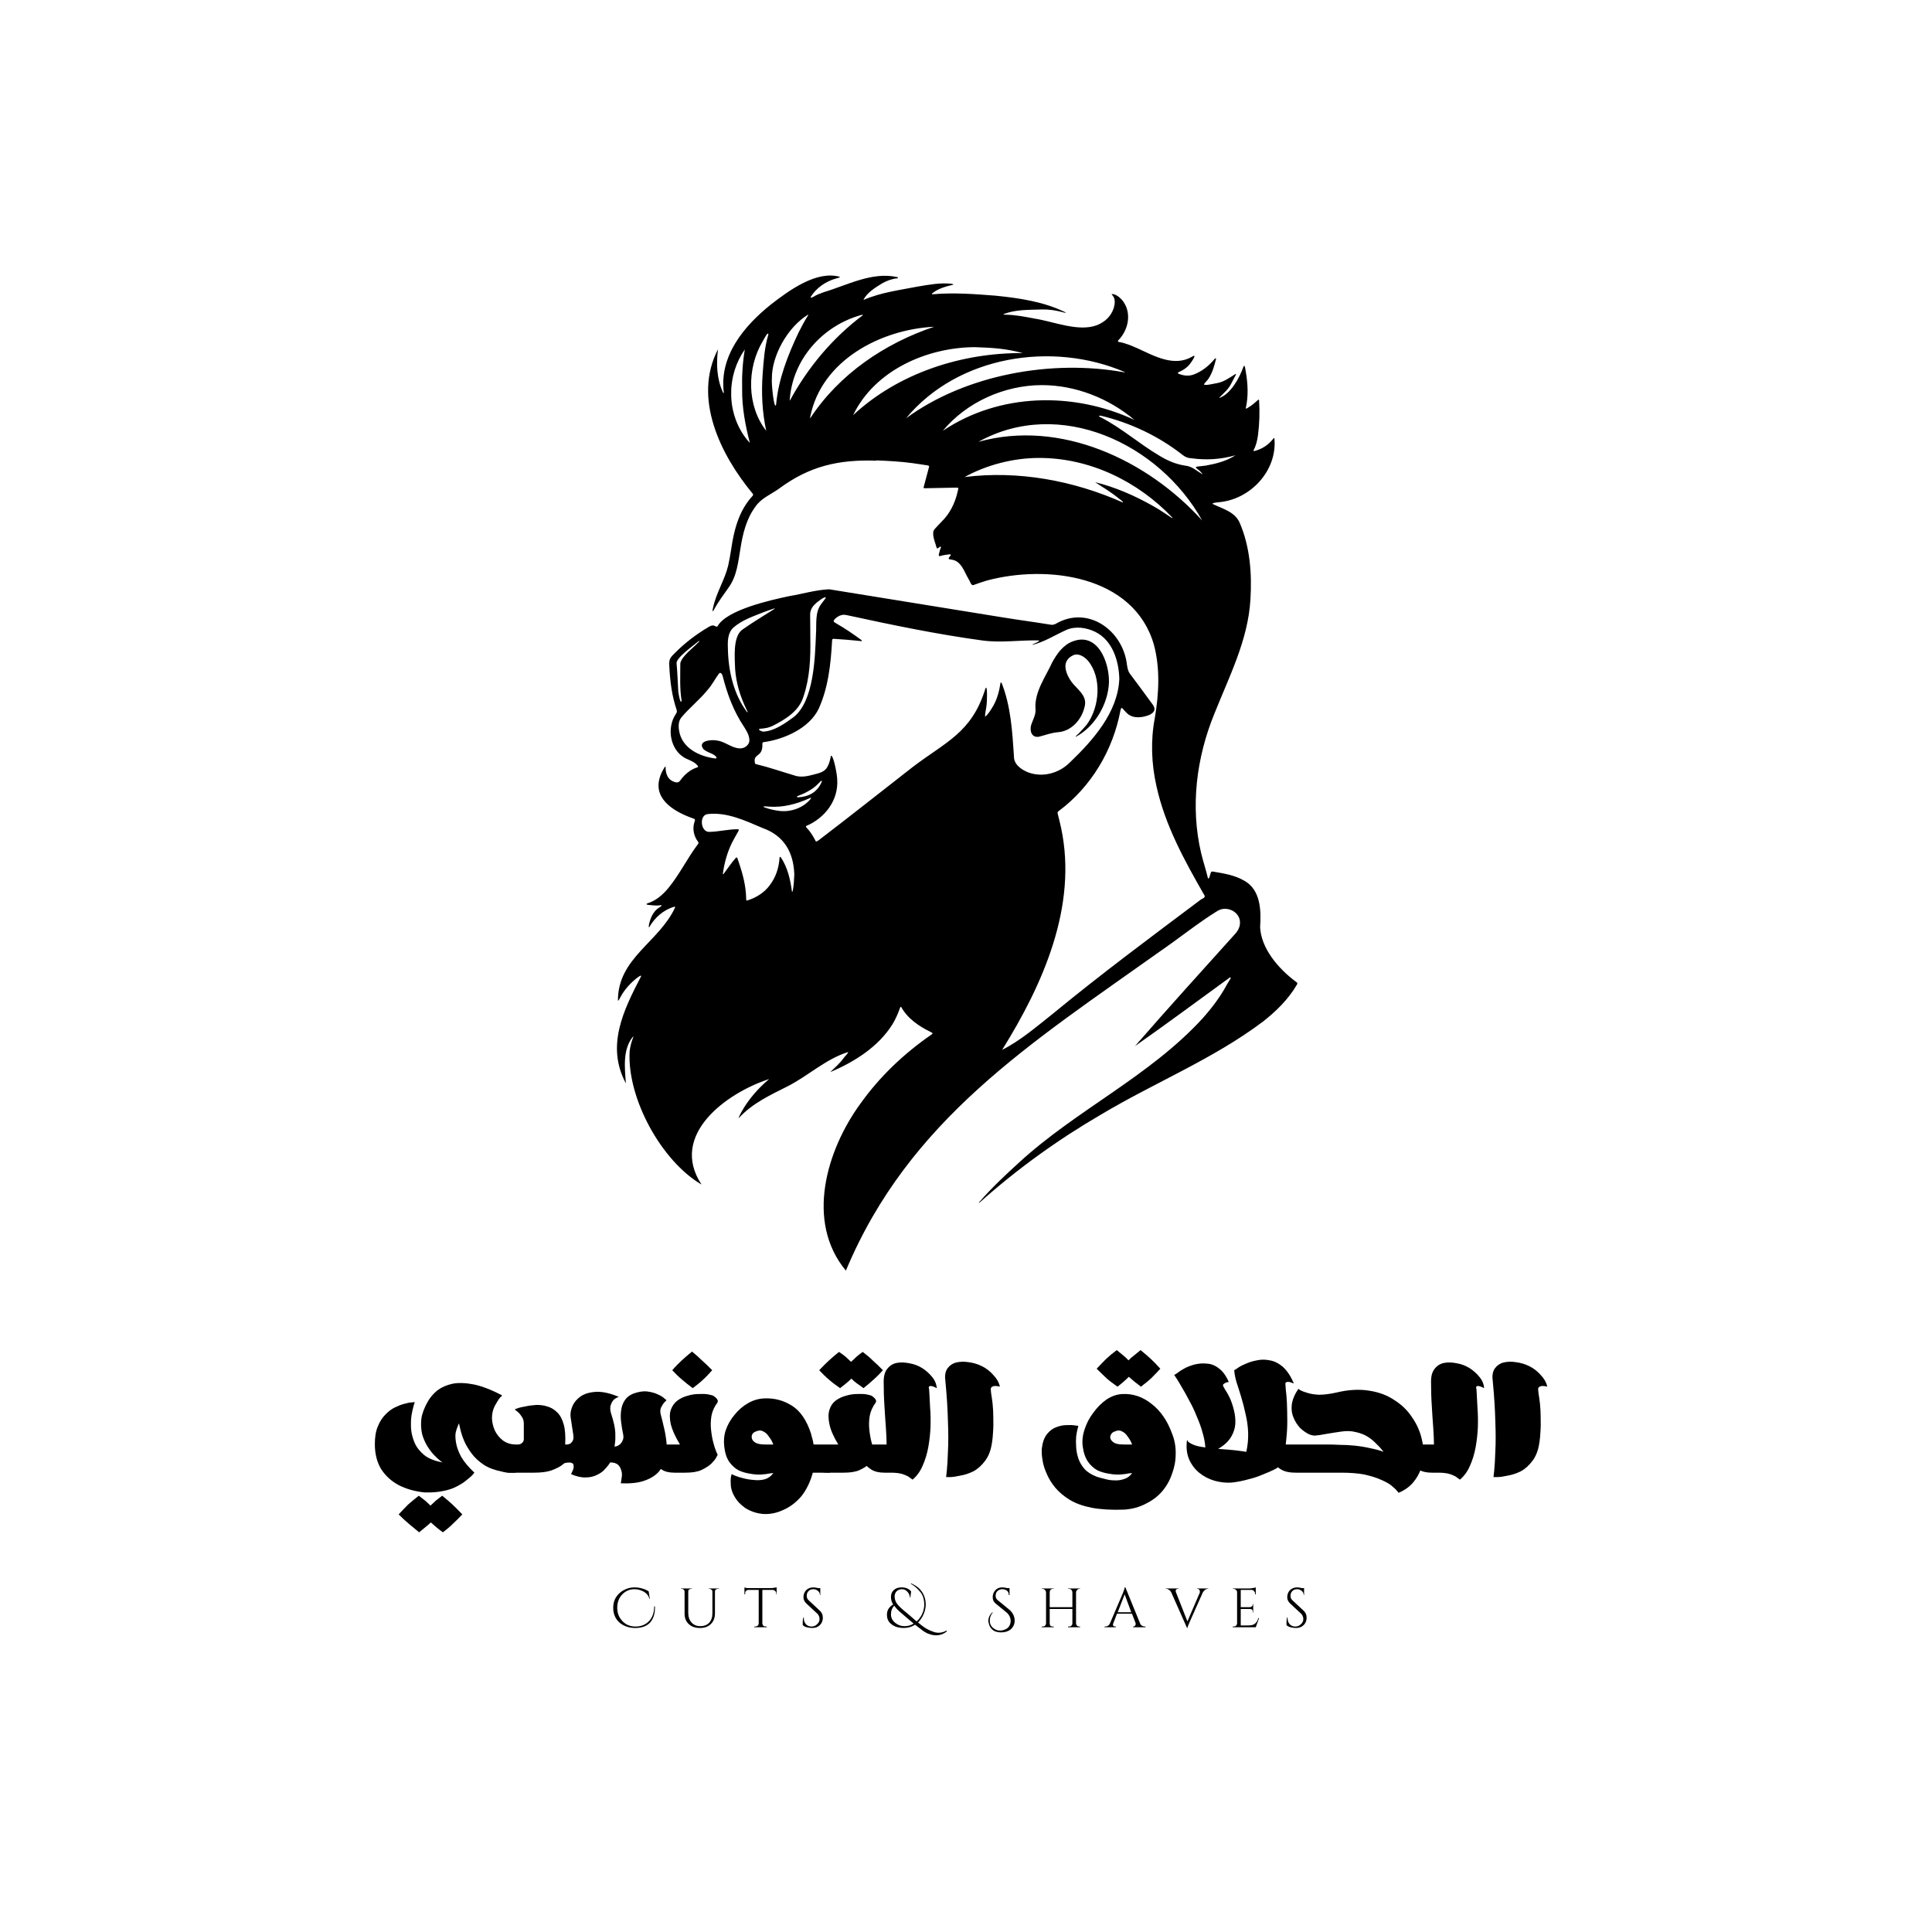 <svg xmlns="http://www.w3.org/2000/svg" xmlns:xlink="http://www.w3.org/1999/xlink" width="110" zoomAndPan="magnify" viewBox="0 0 82.5 82.5" height="110" preserveAspectRatio="xMidYMid meet" version="1.0"><defs><g/><clipPath id="1582f63434"><path d="M 26.336 11.766 L 55.41 11.766 L 55.41 54.258 L 26.336 54.258 Z M 26.336 11.766 " clip-rule="nonzero"/></clipPath><clipPath id="6d2c346e2d"><path d="M 1 2 L 8 2 L 8 8.84 L 1 8.84 Z M 1 2 " clip-rule="nonzero"/></clipPath><clipPath id="b2b2b42f61"><path d="M 12 0.016 L 16 0.016 L 16 6 L 12 6 Z M 12 0.016 " clip-rule="nonzero"/></clipPath><clipPath id="16f5cad89d"><path d="M 19 0.016 L 23 0.016 L 23 6 L 19 6 Z M 19 0.016 " clip-rule="nonzero"/></clipPath><clipPath id="722b0df565"><path d="M 29 0.016 L 36 0.016 L 36 8 L 29 8 Z M 29 0.016 " clip-rule="nonzero"/></clipPath><clipPath id="2cf47c39a1"><rect x="0" width="53" y="0" height="9"/></clipPath><clipPath id="70cdbd531d"><path d="M 0.004 0.273 L 2 0.273 L 2 3 L 0.004 3 Z M 0.004 0.273 " clip-rule="nonzero"/></clipPath><clipPath id="983c2ffa99"><path d="M 3 0.273 L 5 0.273 L 5 3 L 3 3 Z M 3 0.273 " clip-rule="nonzero"/></clipPath><clipPath id="e7d16cbb78"><path d="M 5 0.273 L 8 0.273 L 8 3 L 5 3 Z M 5 0.273 " clip-rule="nonzero"/></clipPath><clipPath id="6811fe81e8"><path d="M 8 0.273 L 10 0.273 L 10 3 L 8 3 Z M 8 0.273 " clip-rule="nonzero"/></clipPath><clipPath id="5499e18571"><path d="M 11 0.273 L 15 0.273 L 15 3 L 11 3 Z M 11 0.273 " clip-rule="nonzero"/></clipPath><clipPath id="ca336b78f8"><path d="M 16 0.273 L 18 0.273 L 18 3 L 16 3 Z M 16 0.273 " clip-rule="nonzero"/></clipPath><clipPath id="bb99b9dbb9"><path d="M 18 0.273 L 21 0.273 L 21 3 L 18 3 Z M 18 0.273 " clip-rule="nonzero"/></clipPath><clipPath id="c505f9e029"><path d="M 21 0.273 L 23 0.273 L 23 3 L 21 3 Z M 21 0.273 " clip-rule="nonzero"/></clipPath><clipPath id="3ee2099540"><path d="M 23 0.273 L 26 0.273 L 26 3 L 23 3 Z M 23 0.273 " clip-rule="nonzero"/></clipPath><clipPath id="3ff6d8ac0a"><path d="M 26 0.273 L 28 0.273 L 28 3 L 26 3 Z M 26 0.273 " clip-rule="nonzero"/></clipPath><clipPath id="9b053a3cfe"><path d="M 28 0.273 L 30 0.273 L 30 3 L 28 3 Z M 28 0.273 " clip-rule="nonzero"/></clipPath><clipPath id="c2d98e819c"><rect x="0" width="32" y="0" height="4"/></clipPath></defs><g clip-path="url(#1582f63434)"><path fill="#000000" d="M 55.344 41.926 C 55.328 41.918 55.312 41.902 55.297 41.891 C 54.594 41.359 53.855 40.512 53.809 39.59 C 53.859 38.887 53.832 38 53.141 37.613 C 52.734 37.371 52.262 37.297 51.801 37.219 C 51.734 37.207 51.715 37.223 51.695 37.289 C 51.672 37.324 51.641 37.59 51.578 37.488 C 51.492 37.129 51.375 36.781 51.289 36.422 C 50.824 34.441 51.09 32.348 51.855 30.48 C 52.484 28.895 53.293 27.34 53.395 25.605 C 53.465 24.508 53.379 23.352 52.941 22.332 C 52.734 21.848 52.195 21.723 51.773 21.516 C 51.793 21.461 51.949 21.461 52.008 21.449 C 53.375 21.355 54.559 20.105 54.418 18.707 C 54.375 18.707 54.359 18.754 54.332 18.781 C 54.129 19.027 53.859 19.188 53.555 19.262 C 53.531 19.266 53.523 19.238 53.531 19.223 C 53.641 19.02 53.688 18.801 53.719 18.578 C 53.781 18.094 53.797 17.602 53.766 17.117 C 53.77 17.094 53.758 17.062 53.734 17.066 C 53.594 17.188 53.461 17.312 53.301 17.402 C 53.27 17.418 53.23 17.461 53.195 17.441 C 53.312 16.934 53.289 16.398 53.199 15.883 C 53.184 15.844 53.164 15.504 53.098 15.66 C 52.934 16.125 52.543 16.852 52.051 16.996 C 52.23 16.805 52.445 16.641 52.566 16.398 C 52.629 16.277 52.691 16.156 52.754 16.039 C 52.766 16.016 52.797 15.988 52.766 15.965 C 52.52 16.117 52.273 16.305 51.977 16.359 C 51.848 16.375 51.508 16.473 51.41 16.422 C 51.457 16.32 51.559 16.254 51.617 16.152 C 51.777 15.902 51.855 15.617 51.926 15.332 C 51.93 15.32 51.922 15.301 51.918 15.301 C 51.863 15.305 51.84 15.367 51.801 15.402 C 51.582 15.656 51.309 15.859 50.996 15.984 C 50.77 16.074 50.543 16.047 50.32 15.957 C 50.246 15.902 50.383 15.875 50.414 15.852 C 50.531 15.797 50.633 15.727 50.727 15.637 C 50.785 15.602 51.18 15.051 50.914 15.227 C 50.137 15.68 49.309 15.211 48.586 14.879 C 48.324 14.766 48.062 14.648 47.777 14.602 C 47.734 14.594 47.727 14.57 47.754 14.531 C 48.18 14.102 48.336 13.383 47.961 12.871 C 47.855 12.727 47.664 12.555 47.48 12.555 C 47.461 12.574 47.484 12.59 47.5 12.605 C 47.645 12.762 47.609 12.988 47.551 13.176 C 47.43 13.523 47.18 13.746 46.848 13.883 C 46.055 14.188 44.988 13.727 44.168 13.602 C 43.754 13.523 43.344 13.441 42.922 13.438 C 42.902 13.434 42.855 13.445 42.848 13.418 C 43.355 13.211 43.949 13.234 44.492 13.215 C 44.781 13.207 45.059 13.25 45.336 13.32 C 45.395 13.328 45.461 13.371 45.52 13.348 C 44.59 12.883 43.523 12.727 42.5 12.625 C 41.609 12.555 40.711 12.488 39.82 12.566 C 39.805 12.566 39.781 12.551 39.805 12.531 C 40.062 12.316 40.391 12.234 40.707 12.156 C 40.715 12.125 40.645 12.121 40.625 12.117 C 40.148 12.066 39.672 12.156 39.207 12.234 C 38.418 12.387 37.609 12.488 36.871 12.809 C 37.008 12.504 37.383 12.277 37.66 12.105 C 37.859 11.992 38.07 11.91 38.301 11.887 C 38.355 11.891 38.363 11.852 38.312 11.832 C 37.238 11.594 36.184 12.176 35.176 12.477 C 35.023 12.531 34.867 12.59 34.73 12.676 C 34.703 12.688 34.605 12.746 34.617 12.684 C 34.852 12.293 35.273 12.008 35.707 11.891 C 35.766 11.875 35.828 11.863 35.875 11.824 C 34.875 11.531 33.688 12.406 32.922 13 C 31.773 13.918 30.703 15.199 30.91 16.773 C 30.891 16.801 30.875 16.766 30.867 16.746 C 30.605 16.172 30.582 15.531 30.66 14.914 C 29.574 17.004 30.766 19.418 32.133 21.07 C 32.191 21.129 32.141 21.172 32.094 21.223 C 31.551 21.832 31.34 22.641 31.227 23.43 C 31.188 23.672 31.148 23.918 31.094 24.156 C 30.945 24.77 30.586 25.309 30.453 25.934 C 30.441 25.977 30.391 26.195 30.477 26.055 C 30.656 25.715 30.891 25.406 31.109 25.094 C 31.469 24.605 31.523 23.984 31.621 23.406 C 31.719 22.789 31.871 22.16 32.246 21.652 C 32.488 21.281 32.906 21.121 33.254 20.875 C 34.562 19.902 35.809 19.617 37.422 19.672 C 37.422 19.668 37.422 19.664 37.422 19.66 C 37.938 19.68 38.453 19.707 38.965 19.777 C 39.176 19.805 39.383 19.84 39.594 19.871 C 39.629 19.875 39.688 19.887 39.672 19.938 C 39.598 20.207 39.527 20.477 39.457 20.746 C 39.434 20.844 39.41 20.852 39.543 20.848 C 39.949 20.84 40.355 20.832 40.762 20.824 C 40.961 20.816 40.93 20.82 40.895 20.984 C 40.789 21.473 40.559 21.938 40.199 22.285 C 40.102 22.383 40.008 22.488 39.914 22.59 C 39.863 22.645 39.848 22.707 39.848 22.781 C 39.848 22.98 39.934 23.164 39.984 23.352 C 40.012 23.48 40.078 23.391 40.137 23.344 C 40.238 23.324 40.133 23.457 40.129 23.523 C 40.125 23.578 40.031 23.77 40.141 23.746 C 40.281 23.699 40.426 23.688 40.57 23.668 C 40.652 23.695 40.531 23.773 40.516 23.82 C 40.48 23.891 40.586 23.887 40.633 23.898 C 41.043 23.945 41.176 24.414 41.359 24.727 C 41.414 24.793 41.465 25.02 41.566 24.984 C 41.754 24.914 41.949 24.848 42.145 24.789 C 44.703 24.105 48.406 24.559 49.27 27.516 C 49.547 28.539 49.488 29.629 49.312 30.664 C 49.129 31.625 49.168 32.617 49.383 33.57 C 49.75 35.246 50.586 36.758 51.43 38.23 C 51.504 38.336 51.301 38.383 51.242 38.441 C 49.133 40.023 47.012 41.598 44.973 43.277 C 44.277 43.828 43.578 44.434 42.793 44.832 C 44.527 42.047 46.023 38.711 45.312 35.355 C 45.273 35.176 45.227 34.996 45.184 34.82 C 45.172 34.758 45.133 34.68 45.199 34.641 C 46.594 33.605 47.531 32.035 47.848 30.324 C 47.867 30.215 47.91 30.203 47.977 30.301 C 48.035 30.359 48.086 30.422 48.148 30.477 C 48.402 30.699 48.793 30.645 49.086 30.527 C 49.309 30.414 49.367 30.273 49.211 30.07 C 48.898 29.633 48.57 29.203 48.25 28.77 C 48.168 28.664 48.148 28.531 48.125 28.402 C 47.965 26.926 46.465 25.84 45.098 26.629 C 45.02 26.672 44.938 26.695 44.844 26.672 C 44.168 26.562 43.492 26.473 42.816 26.363 C 40.348 25.957 37.879 25.57 35.41 25.164 C 34.832 25.188 34.266 25.363 33.695 25.457 C 32.922 25.621 31.027 26.039 30.641 26.742 C 30.605 26.77 30.57 26.762 30.535 26.734 C 30.426 26.672 30.32 26.734 30.227 26.793 C 29.703 27.105 29.223 27.473 28.793 27.91 C 28.598 28.105 28.562 28.168 28.582 28.469 C 28.613 29.09 28.691 29.715 28.891 30.305 C 28.914 30.375 28.906 30.418 28.867 30.477 C 28.438 31.094 28.621 32.105 29.344 32.414 C 29.504 32.484 29.672 32.551 29.785 32.691 C 29.824 32.738 29.824 32.758 29.762 32.773 C 29.648 32.809 29.543 32.863 29.445 32.93 C 29.293 33.039 29.156 33.168 29.051 33.324 C 29 33.398 28.938 33.426 28.859 33.406 C 28.523 33.332 28.414 33.047 28.422 32.734 C 28.41 32.742 28.391 32.746 28.383 32.758 C 28.293 32.906 28.207 33.059 28.164 33.234 C 27.898 34.184 28.891 34.707 29.633 34.961 C 29.707 34.984 29.668 35.055 29.652 35.109 C 29.562 35.387 29.625 35.703 29.801 35.934 C 29.84 35.988 29.836 36 29.797 36.055 C 29.348 36.652 29.02 37.336 28.543 37.918 C 28.309 38.199 28.027 38.453 27.672 38.566 C 27.582 38.594 27.59 38.629 27.68 38.641 C 27.848 38.656 28.012 38.68 28.18 38.66 C 28.203 38.656 28.238 38.637 28.25 38.672 C 28.246 38.691 28.184 38.734 28.16 38.746 C 27.914 38.891 27.789 39.164 27.723 39.43 C 27.719 39.465 27.684 39.586 27.719 39.602 C 27.953 39.188 28.328 38.852 28.793 38.719 C 28.82 38.711 28.836 38.73 28.824 38.758 C 28.133 40.246 26.375 40.91 26.387 42.738 C 26.445 42.703 26.457 42.629 26.496 42.578 C 26.664 42.258 26.914 41.988 27.191 41.766 C 27.219 41.75 27.395 41.602 27.375 41.691 C 26.617 43.148 25.871 44.668 26.727 46.262 C 26.676 45.609 26.582 44.805 27.031 44.266 C 27.031 44.262 27.039 44.262 27.039 44.262 C 27.055 44.281 27.031 44.309 27.027 44.328 C 26.957 44.508 26.91 44.695 26.887 44.887 C 26.77 46.895 28.242 49.578 29.957 50.582 C 28.555 48.461 31.031 46.664 32.844 46.078 C 32.383 46.465 31.98 46.922 31.68 47.449 C 31.625 47.539 31.586 47.633 31.543 47.727 C 31.539 47.73 31.547 47.738 31.547 47.746 C 32.117 47.117 32.895 46.758 33.641 46.383 C 34.52 45.934 35.277 45.211 36.223 44.922 C 36.184 45.027 36.074 45.102 36.012 45.199 C 35.852 45.418 35.645 45.594 35.453 45.781 C 36.469 45.352 37.5 44.711 38.105 43.746 C 38.238 43.531 38.336 43.305 38.422 43.066 C 38.434 43.043 38.441 42.984 38.48 42.996 C 38.758 43.5 39.242 43.824 39.746 44.07 C 39.828 44.113 39.855 44.125 39.762 44.188 C 38.602 44.988 37.566 45.973 36.746 47.121 C 35.293 49.109 34.383 52.168 36.121 54.258 C 38.824 47.797 44.023 44.551 49.578 40.594 C 50.387 40.039 51.152 39.414 51.988 38.898 C 52.414 38.637 53.035 38.977 52.941 39.5 C 52.918 39.645 52.844 39.766 52.746 39.875 C 51.312 41.465 49.871 43.059 48.465 44.672 C 49.801 43.734 51.133 42.746 52.461 41.781 C 52.488 41.766 52.516 41.723 52.543 41.742 C 52.574 41.77 52.535 41.801 52.52 41.828 C 52.484 41.891 52.441 41.953 52.406 42.016 C 52.117 42.559 51.75 43.043 51.344 43.496 C 49.07 45.977 45.945 47.402 43.492 49.664 C 42.914 50.191 42.34 50.73 41.824 51.324 C 41.816 51.336 41.801 51.348 41.805 51.363 C 41.82 51.371 41.836 51.344 41.848 51.336 C 43.445 49.91 45.188 48.656 47.035 47.582 C 49.312 46.223 51.801 45.227 53.93 43.625 C 54.492 43.184 55.012 42.676 55.375 42.055 C 55.41 42 55.414 41.969 55.344 41.926 Z M 31.223 16.785 C 31.219 16.121 31.434 15.453 31.805 14.922 C 31.711 15.48 31.676 16.051 31.691 16.621 C 31.68 17.398 31.832 18.184 32.02 18.914 C 31.5 18.355 31.211 17.559 31.223 16.785 Z M 32.719 18.395 C 31.887 17.34 31.883 15.727 32.566 14.578 C 32.594 14.543 32.797 14.117 32.812 14.281 C 32.645 14.828 32.609 15.406 32.566 15.977 C 32.508 16.785 32.547 17.602 32.719 18.395 Z M 50.504 19.43 C 50.617 19.52 50.738 19.566 50.883 19.57 C 51.516 19.656 52.141 19.617 52.754 19.441 C 52.387 19.684 51.938 19.801 51.504 19.879 C 51.383 19.898 51.262 19.906 51.141 19.922 C 51.113 19.93 51.07 19.934 51.066 19.949 C 51.055 19.98 51.094 19.992 51.113 20.012 C 51.152 20.043 51.191 20.074 51.227 20.105 C 51.328 20.203 51.359 20.258 51.34 20.25 C 51.102 20.109 50.902 19.91 50.609 19.883 C 50.207 19.824 49.84 19.664 49.492 19.449 C 48.641 18.945 47.891 18.277 47.012 17.824 C 46.957 17.801 46.867 17.75 46.984 17.754 C 46.984 17.75 46.984 17.746 46.984 17.746 C 48.258 18.047 49.469 18.617 50.504 19.43 Z M 33.141 17.277 C 33.059 17.562 32.934 16.367 32.961 16.176 C 32.945 15.203 33.629 13.969 34.508 13.434 C 34.512 13.438 34.512 13.449 34.512 13.457 C 34.359 13.695 34.23 13.945 34.102 14.195 C 33.641 15.168 33.238 16.195 33.141 17.277 Z M 33.723 17.082 C 33.836 15.348 35.121 13.918 36.754 13.457 C 36.773 13.457 36.844 13.422 36.844 13.461 C 35.555 14.426 34.496 15.691 33.73 17.105 C 33.727 17.102 33.723 17.086 33.723 17.082 Z M 34.602 17.855 C 34.594 17.844 34.59 17.836 34.594 17.82 C 35.066 15.383 37.613 14.066 39.891 13.953 C 37.789 14.656 35.832 15.977 34.602 17.855 Z M 36.43 17.727 C 37.359 15.801 39.59 14.836 41.621 14.824 C 42.387 14.848 42.977 14.887 43.672 15.078 C 41.066 15.059 38.363 15.93 36.43 17.727 Z M 38.688 17.863 C 40.906 15.184 44.945 14.555 48.047 15.895 C 48.035 15.895 48.016 15.902 48.004 15.898 C 44.922 15.336 41.234 15.992 38.688 17.863 Z M 40.258 18.398 C 41.281 17.164 42.895 16.449 44.488 16.445 C 45.926 16.445 47.348 17.008 48.441 17.93 C 45.836 16.719 42.68 16.773 40.258 18.398 Z M 50.047 22.121 C 49.785 21.953 49.531 21.77 49.254 21.617 C 48.473 21.172 47.625 20.801 46.762 20.59 C 47.098 20.809 47.457 21.023 47.773 21.285 C 47.82 21.328 47.957 21.402 47.957 21.461 C 45.852 20.523 43.484 20.082 41.191 20.371 C 42.141 19.844 43.293 19.555 44.367 19.555 C 46.527 19.551 48.582 20.547 50.062 22.102 C 50.066 22.105 50.059 22.129 50.047 22.121 Z M 41.781 18.867 C 45.25 16.941 49.504 18.938 51.336 22.227 C 48.996 19.641 45.285 17.891 41.781 18.867 Z M 34.309 29.746 C 34.582 28.945 34.617 28.094 34.602 27.254 C 34.598 26.926 34.602 26.598 34.594 26.27 C 34.59 26.082 34.66 25.938 34.789 25.812 C 34.82 25.766 35.258 25.406 35.262 25.535 C 35.195 25.629 35.125 25.715 35.055 25.809 C 34.793 26.176 34.875 26.648 34.844 27.074 C 34.801 28.117 34.754 29.934 33.891 30.621 C 33.512 30.898 33.07 31.215 32.594 31.242 C 32.582 31.25 32.348 31.176 32.43 31.121 C 32.629 31.109 32.82 31.082 33 30.992 C 33.539 30.719 34.125 30.363 34.309 29.746 Z M 31.32 26.797 C 31.695 26.469 32.184 26.312 32.641 26.129 C 32.77 26.078 32.902 26.039 33.031 25.992 C 33.051 25.988 33.07 25.977 33.086 25.992 C 32.625 26.289 32.137 26.574 31.684 26.898 C 31.285 27.211 31.379 28.102 31.391 28.57 C 31.434 29.18 31.617 29.762 31.883 30.309 C 31.898 30.348 31.934 30.383 31.918 30.43 C 31.324 29.652 31.098 28.648 31.082 27.68 C 31.07 27.371 31.074 27.023 31.32 26.797 Z M 28.891 28.328 C 28.859 28.094 29.621 27.559 29.812 27.395 C 29.914 27.32 29.848 27.418 29.805 27.445 C 29.59 27.676 29.109 28.023 29.051 28.324 C 29.051 28.855 29.02 29.395 29.105 29.918 C 29.059 30.145 28.949 29.512 28.961 29.469 C 28.938 29.09 28.926 28.707 28.891 28.328 Z M 28.996 31.18 C 28.965 30.984 28.973 30.777 29.109 30.621 C 29.453 30.211 29.879 29.879 30.215 29.461 C 30.406 29.25 30.531 28.992 30.699 28.766 C 30.773 28.676 30.84 28.797 30.859 28.867 C 31.055 29.645 31.332 30.387 31.781 31.051 C 31.875 31.207 31.98 31.367 31.996 31.555 C 32.035 31.797 31.797 31.973 31.582 31.957 C 31.234 31.941 30.973 31.672 30.633 31.625 C 30.383 31.566 29.75 31.633 30.047 32 C 30.164 32.094 30.301 32.141 30.434 32.203 C 30.484 32.23 30.664 32.336 30.566 32.391 C 29.879 32.312 29.102 31.949 28.996 31.18 Z M 33.863 37.98 C 33.852 38.012 33.859 38.074 33.82 38.082 C 33.75 37.566 33.637 37.047 33.34 36.605 C 33.324 36.582 33.293 36.59 33.289 36.617 C 33.262 37.051 33.133 37.457 32.867 37.805 C 32.629 38.125 32.289 38.332 31.91 38.453 C 31.867 38.469 31.859 38.41 31.863 38.379 C 31.855 37.836 31.719 37.324 31.547 36.816 C 31.52 36.777 31.496 36.57 31.43 36.621 C 31.234 36.84 31.07 37.09 30.895 37.324 C 30.891 37.328 30.867 37.332 30.867 37.316 C 30.926 36.863 31.051 36.414 31.25 36 C 31.332 35.836 31.426 35.68 31.516 35.516 C 31.535 35.484 31.578 35.418 31.512 35.41 C 31.102 35.406 30.699 35.516 30.289 35.523 C 29.926 35.539 29.844 34.84 30.195 34.766 C 31.027 34.66 31.82 35.043 32.566 35.359 C 33.48 35.684 33.887 36.395 33.918 37.34 C 33.91 37.582 33.895 37.781 33.863 37.98 Z M 34.531 34.102 C 34.562 34.094 34.609 34.055 34.641 34.082 C 34.32 34.508 33.734 34.707 33.207 34.617 C 33.031 34.59 32.855 34.551 32.688 34.492 C 32.656 34.477 32.609 34.473 32.598 34.438 C 32.676 34.422 32.758 34.445 32.84 34.445 C 33.422 34.488 34 34.34 34.531 34.102 Z M 34.117 33.969 C 34.293 33.906 34.457 33.824 34.617 33.723 C 34.781 33.629 34.914 33.496 35.043 33.359 C 35.086 33.32 35.113 33.355 35.086 33.395 C 34.895 33.828 34.543 34.02 34.086 34.047 C 33.957 34.035 34.059 33.992 34.117 33.969 Z M 42.738 29.145 C 42.734 29.145 42.727 29.156 42.723 29.16 C 42.672 29.504 42.586 29.836 42.414 30.141 C 42.316 30.301 42.211 30.492 42.066 30.605 C 42.059 30.441 42.117 30.266 42.129 30.098 C 42.145 30.055 42.18 29.133 42.074 29.418 C 41.492 31.297 40.375 31.684 38.973 32.754 C 37.637 33.793 36.312 34.848 34.965 35.875 C 34.828 35.977 34.84 35.934 34.789 35.836 C 34.695 35.664 34.59 35.5 34.453 35.355 C 34.434 35.336 34.398 35.301 34.422 35.273 C 35.219 34.938 35.816 34.176 35.75 33.273 C 35.754 33.129 35.605 32.27 35.484 32.266 C 35.449 32.426 35.422 32.586 35.34 32.73 C 35.258 32.902 35.086 32.984 34.914 33.031 C 34.586 33.113 34.246 33.234 33.91 33.109 C 33.379 32.953 32.852 32.766 32.309 32.637 C 32.238 32.617 32.234 32.609 32.23 32.535 C 32.18 32.199 32.52 32.312 32.551 31.902 C 32.57 31.824 32.512 31.68 32.633 31.688 C 33.496 31.566 34.559 31.094 34.957 30.27 C 35.375 29.355 35.477 28.328 35.531 27.371 C 35.535 27.285 35.547 27.277 35.625 27.281 C 35.789 27.293 35.957 27.301 36.125 27.316 C 36.336 27.332 36.547 27.355 36.754 27.375 C 36.777 27.375 36.816 27.383 36.801 27.344 C 36.453 27.086 36.09 26.84 35.711 26.621 C 35.59 26.551 35.547 26.527 35.688 26.398 C 35.758 26.34 35.832 26.293 35.918 26.27 C 36.016 26.234 36.113 26.258 36.207 26.277 C 38.098 26.688 39.996 27.082 41.91 27.344 C 42.73 27.465 43.566 27.324 44.379 27.348 C 44.352 27.434 44.133 27.469 44.074 27.539 C 44.59 27.418 45.059 27.113 45.543 26.895 C 45.934 26.73 46.383 26.797 46.762 26.977 C 47.504 27.34 47.777 28.211 47.797 28.988 C 47.738 30.418 46.668 31.617 45.688 32.555 C 45.227 33.02 44.527 33.211 43.91 32.984 C 43.613 32.867 43.285 32.641 43.297 32.285 C 43.227 31.23 43.164 30.152 42.77 29.16 C 42.766 29.152 42.75 29.145 42.738 29.145 Z M 42.738 29.145 " fill-opacity="1" fill-rule="nonzero"/></g><path fill="#000000" d="M 44.375 31.457 C 44.648 31.387 44.91 31.285 45.191 31.266 C 45.754 31.215 46.18 30.738 46.309 30.203 C 46.477 29.637 45.875 29.395 45.652 28.953 C 45.574 28.82 45.52 28.68 45.5 28.527 C 45.461 28.246 45.637 28.074 45.805 27.992 C 46.035 27.867 46.289 28.031 46.449 28.203 C 47.066 28.93 46.953 30.199 46.41 30.938 C 46.309 31.062 46.199 31.176 46.09 31.293 C 46.043 31.355 45.957 31.395 45.926 31.469 C 46.75 31.043 47.328 30.055 47.355 29.125 C 47.367 28.258 46.867 26.988 45.812 27.387 C 45.395 27.539 45.137 27.914 44.93 28.285 C 44.648 28.906 44.184 29.523 44.215 30.234 C 44.254 30.5 44.109 30.719 44.031 30.961 C 43.961 31.223 44.059 31.52 44.375 31.457 Z M 44.375 31.457 " fill-opacity="1" fill-rule="nonzero"/><g transform="matrix(1, 0, 0, 1, 15, 57)"><g clip-path="url(#2cf47c39a1)"><g clip-path="url(#6d2c346e2d)"><g fill="#000000" fill-opacity="1"><g transform="translate(0.851, 5.886)"><g><path d="M 6.172 0 C 6.172 0 6.141 0 6.078 0 C 6.016 0 5.938 0 5.844 0 C 5.75 -0.008 5.66 -0.023 5.578 -0.047 C 5.266 -0.109 5.004 -0.207 4.797 -0.344 C 4.586 -0.488 4.414 -0.648 4.281 -0.828 C 4.145 -1.016 4.039 -1.191 3.969 -1.359 C 3.895 -1.535 3.844 -1.691 3.812 -1.828 C 3.781 -1.961 3.758 -2.055 3.75 -2.109 C 3.75 -2.109 3.734 -2.07 3.703 -2 C 3.672 -1.938 3.641 -1.844 3.609 -1.719 C 3.586 -1.594 3.594 -1.441 3.625 -1.266 C 3.656 -1.086 3.727 -0.891 3.844 -0.672 C 3.969 -0.461 4.156 -0.238 4.406 0 C 4.406 0 4.379 0.031 4.328 0.094 C 4.273 0.156 4.191 0.227 4.078 0.312 C 3.973 0.406 3.836 0.492 3.672 0.578 C 3.504 0.672 3.305 0.738 3.078 0.781 C 2.848 0.832 2.582 0.852 2.281 0.844 C 1.863 0.801 1.492 0.695 1.172 0.531 C 0.859 0.363 0.609 0.133 0.422 -0.156 C 0.242 -0.457 0.156 -0.812 0.156 -1.219 C 0.156 -1.52 0.195 -1.77 0.281 -1.969 C 0.363 -2.176 0.469 -2.344 0.594 -2.469 C 0.719 -2.602 0.852 -2.707 1 -2.781 C 1.145 -2.852 1.281 -2.906 1.406 -2.938 C 1.539 -2.977 1.648 -3 1.734 -3 C 1.816 -3.008 1.859 -3.016 1.859 -3.016 C 1.859 -3.016 1.844 -2.961 1.812 -2.859 C 1.781 -2.754 1.75 -2.613 1.719 -2.438 C 1.695 -2.258 1.691 -2.066 1.703 -1.859 C 1.723 -1.66 1.773 -1.461 1.859 -1.266 C 1.941 -1.078 2.078 -0.906 2.266 -0.75 C 2.453 -0.602 2.711 -0.5 3.047 -0.438 C 3.047 -0.438 3.008 -0.461 2.938 -0.516 C 2.863 -0.578 2.773 -0.66 2.672 -0.766 C 2.578 -0.867 2.484 -0.992 2.391 -1.141 C 2.297 -1.297 2.223 -1.469 2.172 -1.656 C 2.129 -1.852 2.117 -2.066 2.141 -2.297 C 2.172 -2.523 2.266 -2.773 2.422 -3.047 C 2.523 -3.223 2.66 -3.379 2.828 -3.516 C 3.004 -3.648 3.219 -3.742 3.469 -3.797 C 3.727 -3.848 4.035 -3.836 4.391 -3.766 C 4.742 -3.691 5.145 -3.535 5.594 -3.297 C 5.594 -3.297 5.562 -3.266 5.5 -3.203 C 5.445 -3.141 5.375 -3.023 5.281 -2.859 C 5.195 -2.691 5.156 -2.516 5.156 -2.328 C 5.164 -2.141 5.207 -1.961 5.281 -1.797 C 5.363 -1.629 5.477 -1.488 5.625 -1.375 C 5.77 -1.27 5.941 -1.211 6.141 -1.203 Z M 3.031 0.984 C 3.195 1.117 3.344 1.242 3.469 1.359 C 3.602 1.484 3.742 1.625 3.891 1.781 C 3.754 1.926 3.625 2.055 3.5 2.172 C 3.375 2.297 3.227 2.422 3.062 2.547 C 2.957 2.473 2.863 2.398 2.781 2.328 C 2.707 2.266 2.629 2.195 2.547 2.125 C 2.473 2.195 2.395 2.266 2.312 2.328 C 2.227 2.398 2.141 2.473 2.047 2.547 C 1.879 2.41 1.727 2.285 1.594 2.172 C 1.457 2.055 1.316 1.926 1.172 1.781 C 1.316 1.625 1.453 1.484 1.578 1.359 C 1.711 1.242 1.863 1.117 2.031 0.984 C 2.125 1.055 2.211 1.125 2.297 1.188 C 2.379 1.258 2.457 1.332 2.531 1.406 C 2.613 1.332 2.691 1.258 2.766 1.188 C 2.848 1.125 2.938 1.055 3.031 0.984 Z M 3.031 0.984 "/></g></g></g></g><g fill="#000000" fill-opacity="1"><g transform="translate(6.415, 5.886)"><g><path d="M 2.953 -2.359 C 2.93 -2.516 2.957 -2.676 3.031 -2.844 C 3.102 -3.008 3.223 -3.148 3.391 -3.266 C 3.566 -3.379 3.789 -3.441 4.062 -3.453 C 4.332 -3.461 4.648 -3.391 5.016 -3.234 C 4.984 -3.234 4.926 -3.207 4.844 -3.156 C 4.77 -3.102 4.711 -3.02 4.672 -2.906 C 4.629 -2.801 4.633 -2.664 4.688 -2.5 C 4.789 -2.188 4.848 -1.926 4.859 -1.719 C 4.867 -1.508 4.863 -1.352 4.844 -1.25 C 4.832 -1.156 4.828 -1.109 4.828 -1.109 C 4.828 -1.109 4.848 -1.113 4.891 -1.125 C 4.941 -1.133 4.992 -1.16 5.047 -1.203 C 5.098 -1.242 5.141 -1.301 5.172 -1.375 C 5.211 -1.445 5.219 -1.547 5.188 -1.672 C 5.156 -1.828 5.129 -1.988 5.109 -2.156 C 5.086 -2.332 5.086 -2.5 5.109 -2.656 C 5.129 -2.82 5.18 -2.969 5.266 -3.094 C 5.348 -3.219 5.469 -3.312 5.625 -3.375 C 5.852 -3.457 6.051 -3.488 6.219 -3.469 C 6.395 -3.445 6.547 -3.406 6.672 -3.344 C 6.797 -3.289 6.891 -3.234 6.953 -3.172 C 7.016 -3.117 7.047 -3.094 7.047 -3.094 C 7.047 -3.094 7.02 -3.066 6.969 -3.016 C 6.914 -2.961 6.863 -2.883 6.812 -2.781 C 6.77 -2.688 6.77 -2.57 6.812 -2.438 C 6.852 -2.289 6.895 -2.117 6.938 -1.922 C 6.988 -1.723 7.023 -1.508 7.047 -1.281 C 7.066 -1.062 7.055 -0.848 7.016 -0.641 C 6.973 -0.43 6.879 -0.238 6.734 -0.062 C 6.598 0.102 6.398 0.234 6.141 0.328 C 5.879 0.43 5.531 0.473 5.094 0.453 C 5.094 0.453 5.098 0.422 5.109 0.359 C 5.117 0.305 5.129 0.234 5.141 0.141 C 5.148 0.055 5.141 -0.023 5.109 -0.109 C 5.086 -0.203 5.039 -0.281 4.969 -0.344 C 4.895 -0.406 4.785 -0.438 4.641 -0.438 C 4.641 -0.438 4.617 -0.406 4.578 -0.344 C 4.535 -0.281 4.473 -0.207 4.391 -0.125 C 4.316 -0.039 4.211 0.031 4.078 0.094 C 3.941 0.164 3.781 0.203 3.594 0.203 C 3.414 0.211 3.207 0.164 2.969 0.062 C 2.969 0.062 2.977 0.039 3 0 C 3.02 -0.039 3.039 -0.086 3.062 -0.141 C 3.082 -0.203 3.086 -0.258 3.078 -0.312 C 3.078 -0.363 3.047 -0.398 2.984 -0.422 C 2.922 -0.441 2.82 -0.438 2.688 -0.406 C 2.688 -0.406 2.641 -0.367 2.547 -0.297 C 2.453 -0.234 2.312 -0.164 2.125 -0.094 C 1.938 -0.031 1.691 0 1.391 0 L 0.375 0 C 0.195 0 0.055 -0.039 -0.047 -0.125 C -0.16 -0.207 -0.25 -0.305 -0.312 -0.422 C -0.375 -0.547 -0.414 -0.664 -0.438 -0.781 C -0.469 -0.895 -0.484 -0.992 -0.484 -1.078 C -0.492 -1.16 -0.5 -1.203 -0.5 -1.203 L 0.703 -1.203 C 0.773 -1.203 0.836 -1.227 0.891 -1.281 C 0.941 -1.332 0.961 -1.395 0.953 -1.469 L 0.953 -2.094 C 0.953 -2.227 0.914 -2.336 0.844 -2.422 C 0.781 -2.516 0.719 -2.582 0.656 -2.625 C 0.594 -2.676 0.562 -2.703 0.562 -2.703 C 0.562 -2.703 0.602 -2.719 0.688 -2.75 C 0.77 -2.781 0.879 -2.805 1.016 -2.828 C 1.148 -2.859 1.301 -2.879 1.469 -2.891 C 1.633 -2.898 1.797 -2.879 1.953 -2.828 C 2.109 -2.785 2.25 -2.703 2.375 -2.578 C 2.5 -2.461 2.594 -2.289 2.656 -2.062 C 2.719 -1.844 2.738 -1.555 2.719 -1.203 C 2.719 -1.203 2.738 -1.203 2.781 -1.203 C 2.82 -1.203 2.867 -1.211 2.922 -1.234 C 2.973 -1.266 3.016 -1.312 3.047 -1.375 C 3.078 -1.438 3.082 -1.523 3.062 -1.641 Z M 2.953 -2.359 "/></g></g></g><g clip-path="url(#b2b2b42f61)"><g fill="#000000" fill-opacity="1"><g transform="translate(13.223, 5.886)"><g><path d="M 1.359 -3.609 C 1.191 -3.734 1.039 -3.852 0.906 -3.969 C 0.77 -4.082 0.629 -4.219 0.484 -4.375 C 0.617 -4.531 0.75 -4.664 0.875 -4.781 C 1.008 -4.906 1.16 -5.035 1.328 -5.172 C 1.492 -5.035 1.641 -4.906 1.766 -4.781 C 1.898 -4.664 2.039 -4.531 2.188 -4.375 C 2.051 -4.219 1.922 -4.082 1.797 -3.969 C 1.672 -3.852 1.523 -3.734 1.359 -3.609 Z M 0.812 -1.203 C 0.613 -1.535 0.484 -1.82 0.422 -2.062 C 0.367 -2.312 0.367 -2.52 0.422 -2.688 C 0.484 -2.852 0.578 -2.984 0.703 -3.078 C 0.828 -3.172 0.969 -3.238 1.125 -3.281 C 1.289 -3.332 1.453 -3.359 1.609 -3.359 C 1.766 -3.367 1.898 -3.363 2.016 -3.344 C 2.141 -3.32 2.223 -3.297 2.266 -3.266 C 2.328 -3.223 2.375 -3.176 2.406 -3.125 C 2.438 -3.082 2.438 -3.035 2.406 -2.984 C 2.281 -2.816 2.195 -2.629 2.156 -2.422 C 2.125 -2.223 2.117 -2.023 2.141 -1.828 C 2.16 -1.641 2.191 -1.461 2.234 -1.297 C 2.273 -1.141 2.316 -1.008 2.359 -0.906 C 2.398 -0.812 2.422 -0.766 2.422 -0.766 C 2.422 -0.766 2.398 -0.723 2.359 -0.641 C 2.316 -0.566 2.242 -0.477 2.141 -0.375 C 2.035 -0.281 1.895 -0.191 1.719 -0.109 C 1.551 -0.035 1.328 0 1.047 0 L 0.578 0 C 0.359 0 0.18 -0.039 0.047 -0.125 C -0.086 -0.207 -0.191 -0.305 -0.266 -0.422 C -0.348 -0.547 -0.406 -0.664 -0.438 -0.781 C -0.469 -0.895 -0.484 -0.992 -0.484 -1.078 C -0.492 -1.16 -0.5 -1.203 -0.5 -1.203 Z M 0.812 -1.203 "/></g></g></g></g><g fill="#000000" fill-opacity="1"><g transform="translate(15.756, 5.886)"><g><path d="M 3.953 0 C 3.898 0.195 3.832 0.379 3.75 0.547 C 3.664 0.723 3.57 0.875 3.469 1 C 3.25 1.258 3 1.453 2.719 1.578 C 2.445 1.711 2.172 1.773 1.891 1.766 C 1.609 1.754 1.336 1.672 1.078 1.516 C 0.867 1.367 0.719 1.211 0.625 1.047 C 0.531 0.891 0.473 0.734 0.453 0.578 C 0.441 0.43 0.441 0.305 0.453 0.203 C 0.473 0.109 0.484 0.062 0.484 0.062 C 0.484 0.062 0.531 0.082 0.625 0.125 C 0.719 0.164 0.832 0.203 0.969 0.234 C 1.113 0.273 1.27 0.301 1.438 0.312 C 1.602 0.332 1.758 0.32 1.906 0.281 C 2.051 0.238 2.172 0.148 2.266 0.016 C 2.266 0.016 2.219 0.02 2.125 0.031 C 2.039 0.051 1.922 0.066 1.766 0.078 C 1.617 0.086 1.461 0.078 1.297 0.047 C 1.129 0.023 0.961 -0.02 0.797 -0.094 C 0.641 -0.176 0.504 -0.297 0.391 -0.453 C 0.273 -0.617 0.203 -0.836 0.172 -1.109 C 0.141 -1.348 0.16 -1.582 0.234 -1.812 C 0.316 -2.051 0.441 -2.27 0.609 -2.469 C 0.773 -2.676 0.969 -2.844 1.188 -2.969 C 1.406 -3.094 1.633 -3.16 1.875 -3.172 C 2.312 -3.191 2.707 -3.086 3.062 -2.859 C 3.414 -2.641 3.688 -2.242 3.875 -1.672 C 3.895 -1.586 3.914 -1.508 3.938 -1.438 C 3.957 -1.363 3.973 -1.285 3.984 -1.203 L 4.016 -1.203 L 4.688 0 Z M 2.266 -1.203 C 2.266 -1.203 2.25 -1.238 2.219 -1.312 C 2.188 -1.383 2.133 -1.469 2.062 -1.562 C 2 -1.656 1.922 -1.723 1.828 -1.766 C 1.734 -1.816 1.625 -1.812 1.5 -1.75 C 1.438 -1.727 1.391 -1.688 1.359 -1.625 C 1.336 -1.562 1.336 -1.5 1.359 -1.438 C 1.379 -1.375 1.438 -1.316 1.531 -1.266 C 1.625 -1.223 1.758 -1.203 1.938 -1.203 Z M 2.266 -1.203 "/></g></g></g><g clip-path="url(#16f5cad89d)"><g fill="#000000" fill-opacity="1"><g transform="translate(19.779, 5.886)"><g><path d="M 1.094 -3.609 C 0.914 -3.734 0.758 -3.852 0.625 -3.969 C 0.488 -4.082 0.348 -4.219 0.203 -4.375 C 0.348 -4.531 0.484 -4.664 0.609 -4.781 C 0.742 -4.906 0.891 -5.031 1.047 -5.156 C 1.148 -5.094 1.242 -5.023 1.328 -4.953 C 1.41 -4.879 1.488 -4.805 1.562 -4.734 C 1.645 -4.805 1.723 -4.879 1.797 -4.953 C 1.879 -5.023 1.969 -5.094 2.062 -5.156 C 2.227 -5.031 2.375 -4.906 2.5 -4.781 C 2.633 -4.664 2.773 -4.531 2.922 -4.375 C 2.785 -4.219 2.648 -4.082 2.516 -3.969 C 2.391 -3.852 2.25 -3.734 2.094 -3.609 C 2 -3.68 1.906 -3.75 1.812 -3.812 C 1.727 -3.875 1.648 -3.941 1.578 -4.016 C 1.422 -3.867 1.258 -3.734 1.094 -3.609 Z M 1.016 -1.203 C 0.816 -1.535 0.691 -1.82 0.641 -2.062 C 0.586 -2.312 0.586 -2.52 0.641 -2.688 C 0.691 -2.852 0.781 -2.984 0.906 -3.078 C 1.031 -3.172 1.172 -3.238 1.328 -3.281 C 1.492 -3.332 1.656 -3.359 1.812 -3.359 C 1.969 -3.367 2.102 -3.363 2.219 -3.344 C 2.344 -3.32 2.426 -3.297 2.469 -3.266 C 2.531 -3.223 2.578 -3.176 2.609 -3.125 C 2.641 -3.082 2.641 -3.035 2.609 -2.984 C 2.484 -2.816 2.398 -2.629 2.359 -2.422 C 2.328 -2.223 2.32 -2.023 2.344 -1.828 C 2.363 -1.641 2.395 -1.461 2.438 -1.297 C 2.477 -1.141 2.52 -1.008 2.562 -0.906 C 2.602 -0.812 2.625 -0.766 2.625 -0.766 C 2.625 -0.766 2.602 -0.723 2.562 -0.641 C 2.52 -0.566 2.445 -0.477 2.344 -0.375 C 2.238 -0.281 2.098 -0.191 1.922 -0.109 C 1.754 -0.035 1.531 0 1.25 0 L 0.578 0 C 0.359 0 0.18 -0.039 0.047 -0.125 C -0.086 -0.207 -0.191 -0.305 -0.266 -0.422 C -0.348 -0.547 -0.406 -0.664 -0.438 -0.781 C -0.469 -0.895 -0.484 -0.992 -0.484 -1.078 C -0.492 -1.16 -0.5 -1.203 -0.5 -1.203 Z M 1.016 -1.203 "/></g></g></g></g><g fill="#000000" fill-opacity="1"><g transform="translate(22.157, 5.886)"><g><path d="M 0.703 -1.203 C 0.703 -1.391 0.691 -1.629 0.672 -1.922 C 0.648 -2.223 0.629 -2.539 0.609 -2.875 C 0.586 -3.219 0.578 -3.555 0.578 -3.891 C 0.578 -4.129 0.629 -4.312 0.734 -4.438 C 0.836 -4.57 0.973 -4.656 1.141 -4.688 C 1.305 -4.719 1.484 -4.711 1.672 -4.672 C 1.867 -4.641 2.051 -4.57 2.219 -4.469 C 2.383 -4.363 2.523 -4.238 2.641 -4.094 C 2.766 -3.945 2.832 -3.785 2.844 -3.609 C 2.844 -3.609 2.82 -3.617 2.781 -3.641 C 2.75 -3.66 2.707 -3.676 2.656 -3.688 C 2.613 -3.707 2.57 -3.707 2.531 -3.688 C 2.5 -3.676 2.492 -3.641 2.516 -3.578 C 2.516 -3.578 2.52 -3.5 2.531 -3.344 C 2.539 -3.195 2.551 -3 2.562 -2.75 C 2.582 -2.508 2.586 -2.242 2.578 -1.953 C 2.566 -1.672 2.535 -1.383 2.484 -1.094 C 2.43 -0.801 2.348 -0.531 2.234 -0.281 C 2.129 -0.039 1.988 0.148 1.812 0.297 C 1.812 0.297 1.773 0.27 1.703 0.219 C 1.641 0.164 1.535 0.113 1.391 0.062 C 1.254 0.02 1.086 0 0.891 0 L 0.609 0 C 0.391 0 0.207 -0.039 0.062 -0.125 C -0.07 -0.207 -0.18 -0.305 -0.266 -0.422 C -0.348 -0.547 -0.406 -0.664 -0.438 -0.781 C -0.469 -0.895 -0.484 -0.992 -0.484 -1.078 C -0.492 -1.16 -0.5 -1.203 -0.5 -1.203 Z M 0.703 -1.203 "/></g></g></g><g fill="#000000" fill-opacity="1"><g transform="translate(25.104, 5.886)"><g><path d="M 2.594 -3.672 C 2.594 -3.672 2.57 -3.676 2.531 -3.688 C 2.488 -3.695 2.441 -3.703 2.391 -3.703 C 2.348 -3.703 2.305 -3.691 2.266 -3.672 C 2.223 -3.648 2.203 -3.613 2.203 -3.562 C 2.203 -3.562 2.207 -3.504 2.219 -3.391 C 2.238 -3.285 2.258 -3.141 2.281 -2.953 C 2.301 -2.766 2.312 -2.562 2.312 -2.344 C 2.32 -2.125 2.316 -1.898 2.297 -1.672 C 2.285 -1.441 2.254 -1.223 2.203 -1.016 C 2.148 -0.816 2.07 -0.648 1.969 -0.516 C 1.82 -0.316 1.656 -0.164 1.469 -0.062 C 1.281 0.031 1.094 0.094 0.906 0.125 C 0.727 0.164 0.582 0.188 0.469 0.188 C 0.352 0.188 0.297 0.188 0.297 0.188 C 0.297 0.188 0.305 0.094 0.328 -0.094 C 0.348 -0.281 0.363 -0.551 0.375 -0.906 C 0.395 -1.258 0.395 -1.688 0.375 -2.188 C 0.363 -2.695 0.328 -3.27 0.266 -3.906 C 0.234 -4.125 0.258 -4.301 0.344 -4.438 C 0.438 -4.57 0.562 -4.66 0.719 -4.703 C 0.883 -4.742 1.062 -4.75 1.25 -4.719 C 1.445 -4.695 1.641 -4.641 1.828 -4.547 C 2.016 -4.453 2.176 -4.328 2.312 -4.172 C 2.457 -4.023 2.551 -3.859 2.594 -3.672 Z M 2.594 -3.672 "/></g></g></g><g fill="#000000" fill-opacity="1"><g transform="translate(27.763, 5.886)"><g/></g></g><g clip-path="url(#722b0df565)"><g fill="#000000" fill-opacity="1"><g transform="translate(29.282, 5.886)"><g><path d="M 3.438 -3.672 C 3.258 -3.797 3.102 -3.914 2.969 -4.031 C 2.844 -4.156 2.703 -4.289 2.547 -4.438 C 2.691 -4.594 2.828 -4.734 2.953 -4.859 C 3.086 -4.984 3.238 -5.109 3.406 -5.234 C 3.5 -5.16 3.586 -5.086 3.672 -5.016 C 3.754 -4.953 3.832 -4.879 3.906 -4.797 C 3.988 -4.879 4.07 -4.953 4.156 -5.016 C 4.238 -5.086 4.328 -5.16 4.422 -5.234 C 4.578 -5.109 4.723 -4.984 4.859 -4.859 C 4.992 -4.734 5.129 -4.594 5.266 -4.438 C 5.129 -4.289 5 -4.156 4.875 -4.031 C 4.75 -3.914 4.602 -3.797 4.438 -3.672 C 4.332 -3.754 4.238 -3.828 4.156 -3.891 C 4.082 -3.953 4.004 -4.02 3.922 -4.094 C 3.785 -3.957 3.625 -3.816 3.438 -3.672 Z M 3.719 1.578 C 3.188 1.598 2.727 1.57 2.344 1.5 C 1.969 1.426 1.648 1.312 1.391 1.156 C 1.141 1 0.938 0.828 0.781 0.641 C 0.625 0.453 0.504 0.258 0.422 0.062 C 0.336 -0.125 0.281 -0.297 0.25 -0.453 C 0.219 -0.617 0.203 -0.754 0.203 -0.859 C 0.203 -0.961 0.203 -1.016 0.203 -1.016 C 0.234 -1.285 0.305 -1.492 0.422 -1.641 C 0.535 -1.785 0.664 -1.883 0.812 -1.938 C 0.969 -2 1.117 -2.031 1.266 -2.031 C 1.41 -2.039 1.531 -2.035 1.625 -2.016 C 1.719 -2.004 1.766 -2 1.766 -2 C 1.766 -2 1.754 -1.957 1.734 -1.875 C 1.711 -1.789 1.691 -1.68 1.672 -1.547 C 1.66 -1.41 1.66 -1.258 1.672 -1.094 C 1.68 -0.938 1.711 -0.773 1.766 -0.609 C 1.816 -0.453 1.906 -0.301 2.031 -0.156 C 2.156 -0.02 2.328 0.086 2.547 0.172 C 2.641 0.203 2.754 0.234 2.891 0.266 C 3.023 0.305 3.164 0.328 3.312 0.328 C 3.457 0.336 3.598 0.316 3.734 0.266 C 3.867 0.223 3.977 0.141 4.062 0.016 C 4.062 0.016 4.016 0.02 3.922 0.031 C 3.836 0.051 3.719 0.066 3.562 0.078 C 3.414 0.086 3.258 0.078 3.094 0.047 C 2.926 0.023 2.758 -0.02 2.594 -0.094 C 2.438 -0.176 2.301 -0.297 2.188 -0.453 C 2.07 -0.617 1.992 -0.836 1.953 -1.109 C 1.922 -1.348 1.945 -1.594 2.031 -1.844 C 2.113 -2.102 2.238 -2.344 2.406 -2.562 C 2.57 -2.789 2.758 -2.977 2.969 -3.125 C 3.188 -3.27 3.414 -3.348 3.656 -3.359 C 4.102 -3.379 4.516 -3.238 4.891 -2.938 C 5.273 -2.645 5.566 -2.223 5.766 -1.672 C 5.879 -1.391 5.93 -1.098 5.922 -0.797 C 5.922 -0.504 5.867 -0.223 5.766 0.047 C 5.672 0.328 5.531 0.578 5.344 0.797 C 5.156 1.016 4.922 1.191 4.641 1.328 C 4.367 1.473 4.062 1.555 3.719 1.578 Z M 4.062 -1.203 C 4.062 -1.203 4.047 -1.238 4.016 -1.312 C 3.984 -1.383 3.93 -1.469 3.859 -1.562 C 3.797 -1.656 3.719 -1.723 3.625 -1.766 C 3.531 -1.816 3.422 -1.812 3.297 -1.75 C 3.234 -1.727 3.188 -1.688 3.156 -1.625 C 3.125 -1.562 3.117 -1.5 3.141 -1.438 C 3.172 -1.375 3.227 -1.316 3.312 -1.266 C 3.406 -1.223 3.539 -1.203 3.719 -1.203 Z M 4.062 -1.203 "/></g></g></g></g><g fill="#000000" fill-opacity="1"><g transform="translate(35.345, 5.886)"><g><path d="M 4.906 -3.812 C 4.906 -3.812 4.883 -3.816 4.844 -3.828 C 4.801 -3.848 4.754 -3.863 4.703 -3.875 C 4.66 -3.883 4.617 -3.879 4.578 -3.859 C 4.547 -3.848 4.535 -3.812 4.547 -3.75 C 4.547 -3.75 4.551 -3.676 4.562 -3.531 C 4.582 -3.395 4.598 -3.207 4.609 -2.969 C 4.617 -2.738 4.625 -2.484 4.625 -2.203 C 4.625 -1.93 4.609 -1.66 4.578 -1.391 C 4.555 -1.117 4.516 -0.875 4.453 -0.656 C 4.391 -0.445 4.297 -0.289 4.172 -0.188 C 4.172 -0.188 4.117 -0.16 4.016 -0.109 C 3.91 -0.055 3.766 0.004 3.578 0.078 C 3.398 0.16 3.195 0.227 2.969 0.281 C 2.75 0.344 2.516 0.391 2.266 0.422 C 2.016 0.441 1.766 0.414 1.516 0.344 C 1.266 0.27 1.047 0.156 0.859 0 C 0.672 -0.156 0.523 -0.352 0.422 -0.594 C 0.328 -0.832 0.301 -1.102 0.344 -1.406 C 0.344 -1.406 0.352 -1.383 0.375 -1.344 C 0.406 -1.301 0.477 -1.254 0.594 -1.203 C 0.707 -1.148 0.883 -1.109 1.125 -1.078 C 1.113 -1.285 1.07 -1.504 1 -1.734 C 0.938 -1.961 0.852 -2.191 0.75 -2.422 C 0.656 -2.66 0.551 -2.879 0.438 -3.078 C 0.332 -3.285 0.227 -3.473 0.125 -3.641 C 0.031 -3.805 -0.047 -3.938 -0.109 -4.031 C -0.172 -4.125 -0.203 -4.172 -0.203 -4.172 C -0.203 -4.172 -0.16 -4.195 -0.078 -4.25 C -0.004 -4.312 0.098 -4.379 0.234 -4.453 C 0.367 -4.523 0.52 -4.582 0.688 -4.625 C 0.863 -4.664 1.035 -4.676 1.203 -4.656 C 1.379 -4.645 1.547 -4.578 1.703 -4.453 C 1.867 -4.336 2.008 -4.145 2.125 -3.875 C 2.125 -3.875 2.098 -3.867 2.047 -3.859 C 2.004 -3.848 1.961 -3.828 1.922 -3.797 C 1.879 -3.773 1.867 -3.738 1.891 -3.688 C 1.891 -3.688 1.914 -3.641 1.969 -3.547 C 2.031 -3.461 2.098 -3.344 2.172 -3.188 C 2.242 -3.031 2.301 -2.859 2.344 -2.672 C 2.395 -2.484 2.414 -2.289 2.406 -2.094 C 2.395 -1.895 2.332 -1.703 2.219 -1.516 C 2.102 -1.328 1.922 -1.16 1.672 -1.016 C 2.004 -0.992 2.254 -0.973 2.422 -0.953 C 2.586 -0.93 2.703 -0.914 2.766 -0.906 C 2.836 -0.895 2.875 -0.891 2.875 -0.891 C 2.938 -1.172 2.961 -1.445 2.953 -1.719 C 2.941 -1.988 2.906 -2.25 2.844 -2.5 C 2.789 -2.758 2.727 -3.004 2.656 -3.234 C 2.582 -3.473 2.516 -3.688 2.453 -3.875 C 2.398 -4.07 2.367 -4.238 2.359 -4.375 C 2.359 -4.375 2.398 -4.398 2.484 -4.453 C 2.566 -4.516 2.68 -4.578 2.828 -4.641 C 2.984 -4.711 3.148 -4.766 3.328 -4.797 C 3.504 -4.836 3.688 -4.836 3.875 -4.797 C 4.07 -4.766 4.258 -4.672 4.438 -4.516 C 4.613 -4.359 4.77 -4.125 4.906 -3.812 Z M 4.906 -3.812 "/></g></g></g><g fill="#000000" fill-opacity="1"><g transform="translate(39.692, 5.886)"><g><path d="M 1.547 -1.594 C 1.453 -1.57 1.336 -1.586 1.203 -1.641 C 1.078 -1.703 0.953 -1.789 0.828 -1.906 C 0.711 -2.031 0.617 -2.176 0.547 -2.344 C 0.473 -2.508 0.445 -2.695 0.469 -2.906 C 0.5 -3.125 0.594 -3.348 0.75 -3.578 C 0.75 -3.578 0.781 -3.555 0.844 -3.516 C 0.906 -3.484 1.004 -3.445 1.141 -3.406 C 1.273 -3.363 1.441 -3.336 1.641 -3.328 C 1.848 -3.328 2.094 -3.359 2.375 -3.422 C 2.895 -3.547 3.363 -3.57 3.781 -3.5 C 4.195 -3.438 4.555 -3.301 4.859 -3.094 C 5.172 -2.895 5.422 -2.648 5.609 -2.359 C 5.805 -2.078 5.941 -1.773 6.016 -1.453 C 6.098 -1.129 6.113 -0.812 6.062 -0.5 C 6.02 -0.195 5.91 0.07 5.734 0.312 C 5.566 0.551 5.332 0.734 5.031 0.859 C 5.031 0.859 5.004 0.828 4.953 0.766 C 4.91 0.711 4.832 0.641 4.719 0.547 C 4.613 0.461 4.461 0.379 4.266 0.297 C 4.078 0.211 3.844 0.141 3.562 0.078 C 3.281 0.023 2.945 0 2.562 0 L 0.625 0 C 0.383 0 0.188 -0.039 0.031 -0.125 C -0.113 -0.207 -0.223 -0.305 -0.297 -0.422 C -0.379 -0.547 -0.43 -0.664 -0.453 -0.781 C -0.484 -0.895 -0.5 -0.992 -0.5 -1.078 C -0.5 -1.16 -0.5 -1.203 -0.5 -1.203 L 1.906 -1.203 C 1.906 -1.203 1.961 -1.203 2.078 -1.203 C 2.191 -1.203 2.344 -1.195 2.531 -1.188 C 2.719 -1.188 2.922 -1.176 3.141 -1.156 C 3.367 -1.133 3.594 -1.098 3.812 -1.047 C 4.031 -1.004 4.223 -0.953 4.391 -0.891 C 4.391 -0.891 4.363 -0.922 4.312 -0.984 C 4.258 -1.055 4.18 -1.141 4.078 -1.234 C 3.984 -1.336 3.863 -1.438 3.719 -1.531 C 3.57 -1.625 3.398 -1.691 3.203 -1.734 C 3.004 -1.785 2.785 -1.789 2.547 -1.75 C 2.461 -1.738 2.359 -1.723 2.234 -1.703 C 2.109 -1.68 1.984 -1.66 1.859 -1.641 C 1.742 -1.617 1.641 -1.602 1.547 -1.594 Z M 1.547 -1.594 "/></g></g></g><g fill="#000000" fill-opacity="1"><g transform="translate(45.53, 5.886)"><g><path d="M 0.703 -1.203 C 0.703 -1.391 0.691 -1.629 0.672 -1.922 C 0.648 -2.223 0.629 -2.539 0.609 -2.875 C 0.586 -3.219 0.578 -3.555 0.578 -3.891 C 0.578 -4.129 0.629 -4.312 0.734 -4.438 C 0.836 -4.57 0.973 -4.656 1.141 -4.688 C 1.305 -4.719 1.484 -4.711 1.672 -4.672 C 1.867 -4.641 2.051 -4.57 2.219 -4.469 C 2.383 -4.363 2.523 -4.238 2.641 -4.094 C 2.766 -3.945 2.832 -3.785 2.844 -3.609 C 2.844 -3.609 2.82 -3.617 2.781 -3.641 C 2.75 -3.66 2.707 -3.676 2.656 -3.688 C 2.613 -3.707 2.57 -3.707 2.531 -3.688 C 2.5 -3.676 2.492 -3.641 2.516 -3.578 C 2.516 -3.578 2.52 -3.5 2.531 -3.344 C 2.539 -3.195 2.551 -3 2.562 -2.75 C 2.582 -2.508 2.586 -2.242 2.578 -1.953 C 2.566 -1.672 2.535 -1.383 2.484 -1.094 C 2.43 -0.801 2.348 -0.531 2.234 -0.281 C 2.129 -0.039 1.988 0.148 1.812 0.297 C 1.812 0.297 1.773 0.27 1.703 0.219 C 1.641 0.164 1.535 0.113 1.391 0.062 C 1.254 0.02 1.086 0 0.891 0 L 0.609 0 C 0.391 0 0.207 -0.039 0.062 -0.125 C -0.07 -0.207 -0.18 -0.305 -0.266 -0.422 C -0.348 -0.547 -0.406 -0.664 -0.438 -0.781 C -0.469 -0.895 -0.484 -0.992 -0.484 -1.078 C -0.492 -1.16 -0.5 -1.203 -0.5 -1.203 Z M 0.703 -1.203 "/></g></g></g><g fill="#000000" fill-opacity="1"><g transform="translate(48.478, 5.886)"><g><path d="M 2.594 -3.672 C 2.594 -3.672 2.57 -3.676 2.531 -3.688 C 2.488 -3.695 2.441 -3.703 2.391 -3.703 C 2.348 -3.703 2.305 -3.691 2.266 -3.672 C 2.223 -3.648 2.203 -3.613 2.203 -3.562 C 2.203 -3.562 2.207 -3.504 2.219 -3.391 C 2.238 -3.285 2.258 -3.141 2.281 -2.953 C 2.301 -2.766 2.312 -2.562 2.312 -2.344 C 2.32 -2.125 2.316 -1.898 2.297 -1.672 C 2.285 -1.441 2.254 -1.223 2.203 -1.016 C 2.148 -0.816 2.07 -0.648 1.969 -0.516 C 1.82 -0.316 1.656 -0.164 1.469 -0.062 C 1.281 0.031 1.094 0.094 0.906 0.125 C 0.727 0.164 0.582 0.188 0.469 0.188 C 0.352 0.188 0.297 0.188 0.297 0.188 C 0.297 0.188 0.305 0.094 0.328 -0.094 C 0.348 -0.281 0.363 -0.551 0.375 -0.906 C 0.395 -1.258 0.395 -1.688 0.375 -2.188 C 0.363 -2.695 0.328 -3.27 0.266 -3.906 C 0.234 -4.125 0.258 -4.301 0.344 -4.438 C 0.438 -4.57 0.562 -4.66 0.719 -4.703 C 0.883 -4.742 1.062 -4.75 1.25 -4.719 C 1.445 -4.695 1.641 -4.641 1.828 -4.547 C 2.016 -4.453 2.176 -4.328 2.312 -4.172 C 2.457 -4.023 2.551 -3.859 2.594 -3.672 Z M 2.594 -3.672 "/></g></g></g></g></g><g transform="matrix(1, 0, 0, 1, 26, 67)"><g clip-path="url(#c2d98e819c)"><g clip-path="url(#70cdbd531d)"><g fill="#000000" fill-opacity="1"><g transform="translate(0.076, 2.487)"><g><path d="M 1.891 -0.828 C 1.891 -0.555 1.816 -0.344 1.672 -0.188 C 1.523 -0.039 1.316 0.031 1.047 0.031 C 0.867 0.031 0.707 -0.004 0.562 -0.078 C 0.414 -0.148 0.301 -0.254 0.219 -0.391 C 0.145 -0.523 0.109 -0.672 0.109 -0.828 C 0.109 -0.992 0.145 -1.141 0.219 -1.266 C 0.301 -1.398 0.41 -1.504 0.547 -1.578 C 0.691 -1.66 0.848 -1.703 1.016 -1.703 C 1.129 -1.703 1.238 -1.688 1.344 -1.656 C 1.457 -1.625 1.551 -1.582 1.625 -1.531 L 1.672 -1.203 L 1.656 -1.203 C 1.625 -1.336 1.547 -1.441 1.422 -1.516 C 1.297 -1.586 1.16 -1.625 1.016 -1.625 C 0.805 -1.625 0.629 -1.547 0.484 -1.391 C 0.348 -1.242 0.281 -1.055 0.281 -0.828 C 0.281 -0.609 0.352 -0.422 0.5 -0.266 C 0.645 -0.109 0.832 -0.031 1.062 -0.031 C 1.301 -0.031 1.492 -0.109 1.641 -0.266 C 1.785 -0.422 1.859 -0.629 1.859 -0.891 L 1.891 -0.891 C 1.891 -0.867 1.891 -0.848 1.891 -0.828 Z M 1.891 -0.828 "/></g></g></g></g><g clip-path="url(#983c2ffa99)"><g fill="#000000" fill-opacity="1"><g transform="translate(2.952, 2.487)"><g><path d="M 1.75 -1.641 L 1.703 -1.641 C 1.672 -1.641 1.641 -1.629 1.609 -1.609 C 1.586 -1.586 1.578 -1.562 1.578 -1.531 L 1.578 -0.594 C 1.578 -0.406 1.52 -0.254 1.406 -0.141 C 1.289 -0.023 1.133 0.031 0.938 0.031 C 0.738 0.031 0.578 -0.023 0.453 -0.141 C 0.336 -0.254 0.281 -0.398 0.281 -0.578 L 0.281 -1.516 C 0.281 -1.566 0.258 -1.602 0.219 -1.625 C 0.195 -1.633 0.176 -1.641 0.156 -1.641 L 0.125 -1.641 L 0.125 -1.656 L 0.594 -1.656 L 0.594 -1.641 L 0.562 -1.641 C 0.531 -1.641 0.5 -1.629 0.469 -1.609 C 0.445 -1.586 0.438 -1.562 0.438 -1.531 L 0.438 -0.625 C 0.438 -0.445 0.484 -0.305 0.578 -0.203 C 0.672 -0.098 0.797 -0.047 0.953 -0.047 C 1.109 -0.047 1.234 -0.094 1.328 -0.188 C 1.422 -0.289 1.469 -0.426 1.469 -0.594 L 1.469 -1.531 C 1.469 -1.562 1.453 -1.586 1.422 -1.609 C 1.398 -1.629 1.375 -1.641 1.344 -1.641 L 1.312 -1.641 L 1.312 -1.656 L 1.75 -1.656 Z M 1.75 -1.641 "/></g></g></g></g><g clip-path="url(#e7d16cbb78)"><g fill="#000000" fill-opacity="1"><g transform="translate(5.742, 2.487)"><g><path d="M 1.406 -1.453 C 1.406 -1.492 1.391 -1.523 1.359 -1.547 C 1.328 -1.578 1.297 -1.594 1.266 -1.594 L 0.812 -1.594 L 0.812 -0.172 C 0.812 -0.129 0.828 -0.094 0.859 -0.062 C 0.891 -0.039 0.926 -0.031 0.969 -0.031 L 1 -0.031 L 1 0 L 0.469 0 L 0.469 -0.031 L 0.5 -0.031 C 0.539 -0.031 0.578 -0.039 0.609 -0.062 C 0.641 -0.094 0.656 -0.129 0.656 -0.172 L 0.656 -1.594 L 0.203 -1.594 C 0.172 -1.594 0.141 -1.578 0.109 -1.547 C 0.086 -1.523 0.078 -1.492 0.078 -1.453 L 0.078 -1.406 L 0.047 -1.406 L 0.047 -1.703 C 0.066 -1.691 0.109 -1.68 0.172 -1.672 C 0.234 -1.672 0.285 -1.672 0.328 -1.672 L 1.141 -1.672 C 1.211 -1.672 1.273 -1.676 1.328 -1.688 C 1.379 -1.695 1.41 -1.703 1.422 -1.703 L 1.422 -1.406 L 1.406 -1.406 Z M 1.406 -1.453 "/></g></g></g></g><g clip-path="url(#6811fe81e8)"><g fill="#000000" fill-opacity="1"><g transform="translate(8.137, 2.487)"><g><path d="M 0.141 -0.094 C 0.141 -0.113 0.141 -0.156 0.141 -0.219 C 0.141 -0.289 0.148 -0.359 0.172 -0.422 L 0.188 -0.422 C 0.188 -0.41 0.188 -0.395 0.188 -0.375 C 0.188 -0.281 0.219 -0.195 0.281 -0.125 C 0.344 -0.062 0.422 -0.031 0.516 -0.031 C 0.609 -0.031 0.688 -0.062 0.75 -0.125 C 0.82 -0.188 0.859 -0.258 0.859 -0.344 C 0.859 -0.438 0.828 -0.516 0.766 -0.578 L 0.312 -1 C 0.219 -1.082 0.172 -1.176 0.172 -1.281 C 0.172 -1.395 0.207 -1.492 0.281 -1.578 C 0.363 -1.66 0.469 -1.703 0.594 -1.703 C 0.656 -1.703 0.723 -1.691 0.797 -1.672 L 0.891 -1.672 L 0.891 -1.375 L 0.875 -1.375 C 0.875 -1.445 0.848 -1.504 0.797 -1.547 C 0.742 -1.598 0.676 -1.625 0.594 -1.625 C 0.508 -1.625 0.441 -1.598 0.391 -1.547 C 0.336 -1.492 0.312 -1.426 0.312 -1.344 C 0.312 -1.258 0.344 -1.191 0.406 -1.141 L 0.875 -0.703 C 0.957 -0.629 1 -0.531 1 -0.406 C 1 -0.281 0.957 -0.176 0.875 -0.094 C 0.789 -0.008 0.68 0.031 0.547 0.031 C 0.473 0.031 0.395 0.02 0.312 0 C 0.238 -0.02 0.18 -0.051 0.141 -0.094 Z M 0.141 -0.094 "/></g></g></g></g><g fill="#000000" fill-opacity="1"><g transform="translate(10.195, 2.487)"><g/></g></g><g clip-path="url(#5499e18571)"><g fill="#000000" fill-opacity="1"><g transform="translate(11.718, 2.487)"><g><path d="M 2.719 0.172 C 2.582 0.285 2.426 0.344 2.25 0.344 C 2.133 0.344 2.004 0.312 1.859 0.25 C 1.773 0.207 1.695 0.156 1.625 0.094 C 1.551 0.039 1.461 -0.023 1.359 -0.109 C 1.211 -0.016 1.051 0.031 0.875 0.031 C 0.781 0.031 0.691 0.02 0.609 0 C 0.473 -0.039 0.363 -0.102 0.281 -0.188 C 0.195 -0.281 0.156 -0.395 0.156 -0.531 C 0.156 -0.625 0.176 -0.707 0.219 -0.781 C 0.27 -0.863 0.336 -0.926 0.422 -0.969 C 0.359 -1.07 0.328 -1.18 0.328 -1.297 C 0.328 -1.41 0.363 -1.504 0.438 -1.578 C 0.52 -1.66 0.633 -1.703 0.781 -1.703 C 0.957 -1.703 1.094 -1.645 1.188 -1.531 L 1.156 -1.266 L 1.141 -1.266 C 1.129 -1.367 1.094 -1.453 1.031 -1.516 C 0.969 -1.586 0.891 -1.625 0.797 -1.625 C 0.703 -1.625 0.625 -1.594 0.562 -1.531 C 0.508 -1.469 0.484 -1.395 0.484 -1.312 C 0.484 -1.207 0.516 -1.109 0.578 -1.016 C 0.641 -0.93 0.742 -0.828 0.891 -0.703 C 1.047 -0.578 1.223 -0.426 1.422 -0.25 C 1.516 -0.332 1.586 -0.426 1.641 -0.531 C 1.711 -0.664 1.75 -0.816 1.75 -0.984 C 1.75 -1.066 1.738 -1.145 1.719 -1.219 C 1.695 -1.344 1.633 -1.457 1.531 -1.562 C 1.438 -1.676 1.316 -1.773 1.172 -1.859 L 1.188 -1.875 C 1.312 -1.82 1.422 -1.754 1.516 -1.672 C 1.711 -1.484 1.812 -1.25 1.812 -0.969 C 1.812 -0.801 1.766 -0.629 1.672 -0.453 C 1.617 -0.359 1.555 -0.273 1.484 -0.203 L 1.641 -0.078 C 1.797 0.047 1.957 0.133 2.125 0.188 C 2.195 0.219 2.281 0.234 2.375 0.234 C 2.477 0.234 2.586 0.203 2.703 0.141 Z M 0.531 -0.172 C 0.645 -0.086 0.77 -0.047 0.906 -0.047 C 1.051 -0.047 1.18 -0.082 1.297 -0.156 C 1.078 -0.344 0.898 -0.492 0.766 -0.609 C 0.629 -0.723 0.531 -0.828 0.469 -0.922 C 0.375 -0.828 0.328 -0.703 0.328 -0.547 C 0.328 -0.398 0.395 -0.273 0.531 -0.172 Z M 0.531 -0.172 "/></g></g></g></g><g fill="#000000" fill-opacity="1"><g transform="translate(14.586, 2.487)"><g/></g></g><g clip-path="url(#ca336b78f8)"><g fill="#000000" fill-opacity="1"><g transform="translate(16.109, 2.487)"><g><path d="M 0.281 -0.625 C 0.195 -0.52 0.156 -0.406 0.156 -0.281 C 0.156 -0.133 0.219 -0.02 0.344 0.062 C 0.414 0.113 0.5 0.141 0.594 0.141 C 0.688 0.141 0.77 0.117 0.844 0.078 C 0.969 0.016 1.035 -0.094 1.047 -0.25 C 1.047 -0.258 1.047 -0.27 1.047 -0.281 C 1.047 -0.344 1.031 -0.406 1 -0.469 C 0.969 -0.539 0.914 -0.602 0.844 -0.656 L 0.422 -1 C 0.328 -1.07 0.281 -1.164 0.281 -1.281 C 0.281 -1.395 0.316 -1.492 0.391 -1.578 C 0.461 -1.66 0.562 -1.703 0.688 -1.703 C 0.75 -1.703 0.82 -1.691 0.906 -1.672 L 1 -1.672 L 1 -1.375 L 0.969 -1.375 C 0.969 -1.457 0.941 -1.52 0.891 -1.562 C 0.836 -1.602 0.77 -1.625 0.688 -1.625 C 0.613 -1.625 0.547 -1.598 0.484 -1.547 C 0.43 -1.492 0.406 -1.426 0.406 -1.344 C 0.406 -1.258 0.441 -1.191 0.516 -1.141 L 0.953 -0.781 C 1.129 -0.645 1.219 -0.477 1.219 -0.281 C 1.219 -0.133 1.16 -0.008 1.047 0.094 C 0.941 0.176 0.805 0.219 0.641 0.219 C 0.547 0.219 0.457 0.203 0.375 0.172 C 0.227 0.098 0.141 -0.02 0.109 -0.188 C 0.098 -0.219 0.094 -0.25 0.094 -0.281 C 0.094 -0.32 0.102 -0.375 0.125 -0.438 C 0.156 -0.508 0.203 -0.578 0.266 -0.641 Z M 0.281 -0.625 "/></g></g></g></g><g clip-path="url(#bb99b9dbb9)"><g fill="#000000" fill-opacity="1"><g transform="translate(18.34, 2.487)"><g><path d="M 1.297 -0.031 C 1.336 -0.031 1.375 -0.039 1.406 -0.062 C 1.438 -0.094 1.453 -0.129 1.453 -0.172 L 1.453 -0.781 L 0.484 -0.781 L 0.484 -0.172 C 0.484 -0.129 0.492 -0.094 0.516 -0.062 C 0.547 -0.039 0.582 -0.031 0.625 -0.031 L 0.656 -0.031 L 0.656 0 L 0.141 0 L 0.141 -0.031 L 0.172 -0.031 C 0.211 -0.031 0.25 -0.039 0.281 -0.062 C 0.312 -0.094 0.328 -0.129 0.328 -0.172 L 0.328 -1.484 C 0.328 -1.523 0.312 -1.562 0.281 -1.594 C 0.25 -1.625 0.211 -1.641 0.172 -1.641 L 0.141 -1.641 L 0.141 -1.656 L 0.656 -1.656 L 0.656 -1.641 L 0.625 -1.641 C 0.582 -1.641 0.547 -1.625 0.516 -1.594 C 0.492 -1.562 0.484 -1.523 0.484 -1.484 L 0.484 -0.859 L 1.453 -0.859 L 1.453 -1.484 C 1.453 -1.547 1.426 -1.594 1.375 -1.625 C 1.352 -1.633 1.328 -1.641 1.297 -1.641 L 1.266 -1.641 L 1.266 -1.656 L 1.781 -1.656 L 1.781 -1.641 L 1.75 -1.641 C 1.719 -1.641 1.688 -1.625 1.656 -1.594 C 1.625 -1.562 1.609 -1.523 1.609 -1.484 L 1.609 -0.172 C 1.609 -0.129 1.625 -0.094 1.656 -0.062 C 1.688 -0.039 1.719 -0.031 1.75 -0.031 L 1.781 -0.031 L 1.781 0 L 1.266 0 L 1.266 -0.031 Z M 1.297 -0.031 "/></g></g></g></g><g clip-path="url(#c505f9e029)"><g fill="#000000" fill-opacity="1"><g transform="translate(21.197, 2.487)"><g><path d="M 1.703 -0.031 L 1.719 -0.031 L 1.719 0 L 1.188 0 L 1.188 -0.031 L 1.203 -0.031 C 1.234 -0.031 1.254 -0.039 1.266 -0.062 C 1.285 -0.082 1.297 -0.098 1.297 -0.109 C 1.297 -0.129 1.297 -0.148 1.297 -0.172 L 1.141 -0.578 L 0.5 -0.578 L 0.344 -0.172 C 0.332 -0.148 0.328 -0.129 0.328 -0.109 C 0.328 -0.098 0.332 -0.082 0.344 -0.062 C 0.363 -0.039 0.395 -0.031 0.438 -0.031 L 0.453 -0.031 L 0.453 0 L -0.031 0 L -0.031 -0.031 L 0 -0.031 C 0.039 -0.031 0.078 -0.039 0.109 -0.062 C 0.148 -0.082 0.18 -0.117 0.203 -0.172 L 0.75 -1.453 C 0.801 -1.578 0.828 -1.66 0.828 -1.703 L 0.859 -1.703 L 1.484 -0.172 C 1.504 -0.117 1.535 -0.082 1.578 -0.062 C 1.617 -0.039 1.66 -0.031 1.703 -0.031 Z M 0.531 -0.641 L 1.109 -0.641 L 0.828 -1.406 Z M 0.531 -0.641 "/></g></g></g></g><g clip-path="url(#3ee2099540)"><g fill="#000000" fill-opacity="1"><g transform="translate(23.814, 2.487)"><g><path d="M 1.297 -1.656 L 1.781 -1.656 L 1.781 -1.641 L 1.766 -1.641 C 1.723 -1.641 1.68 -1.625 1.641 -1.594 C 1.609 -1.57 1.578 -1.535 1.547 -1.484 L 0.984 -0.219 C 0.922 -0.082 0.891 0 0.891 0.031 L 0.875 0.031 L 0.203 -1.484 C 0.18 -1.535 0.148 -1.57 0.109 -1.594 C 0.066 -1.625 0.031 -1.641 0 -1.641 L -0.031 -1.641 L -0.031 -1.656 L 0.516 -1.656 L 0.516 -1.641 L 0.484 -1.641 C 0.453 -1.641 0.426 -1.629 0.406 -1.609 C 0.395 -1.586 0.391 -1.566 0.391 -1.547 C 0.391 -1.523 0.395 -1.504 0.406 -1.484 L 0.891 -0.25 L 1.422 -1.484 C 1.422 -1.504 1.422 -1.523 1.422 -1.547 C 1.422 -1.566 1.41 -1.586 1.391 -1.609 C 1.379 -1.629 1.359 -1.641 1.328 -1.641 L 1.297 -1.641 Z M 1.297 -1.656 "/></g></g></g></g><g clip-path="url(#3ff6d8ac0a)"><g fill="#000000" fill-opacity="1"><g transform="translate(26.498, 2.487)"><g><path d="M 0.172 -0.031 C 0.211 -0.031 0.25 -0.039 0.281 -0.062 C 0.312 -0.094 0.328 -0.129 0.328 -0.172 L 0.328 -1.5 C 0.328 -1.539 0.312 -1.57 0.281 -1.594 C 0.25 -1.625 0.211 -1.641 0.172 -1.641 L 0.141 -1.641 L 0.141 -1.656 L 0.844 -1.656 C 0.883 -1.656 0.93 -1.66 0.984 -1.672 C 1.047 -1.68 1.094 -1.691 1.125 -1.703 L 1.125 -1.406 L 1.094 -1.406 L 1.094 -1.453 C 1.094 -1.484 1.078 -1.516 1.047 -1.547 C 1.023 -1.578 1 -1.594 0.969 -1.594 L 0.484 -1.594 L 0.484 -0.859 L 0.875 -0.859 C 0.906 -0.859 0.93 -0.867 0.953 -0.891 C 0.984 -0.91 1 -0.938 1 -0.969 L 1 -1 L 1.016 -1 L 1.016 -0.625 L 1 -0.625 L 1 -0.672 C 1 -0.703 0.988 -0.727 0.969 -0.75 C 0.945 -0.77 0.922 -0.781 0.891 -0.781 L 0.484 -0.781 L 0.484 -0.078 L 0.812 -0.078 C 0.938 -0.078 1.031 -0.102 1.094 -0.156 C 1.156 -0.207 1.203 -0.285 1.234 -0.391 L 1.266 -0.391 L 1.125 0 L 0.141 0 L 0.141 -0.031 Z M 0.172 -0.031 "/></g></g></g></g><g clip-path="url(#9b053a3cfe)"><g fill="#000000" fill-opacity="1"><g transform="translate(28.795, 2.487)"><g><path d="M 0.141 -0.094 C 0.141 -0.113 0.141 -0.156 0.141 -0.219 C 0.141 -0.289 0.148 -0.359 0.172 -0.422 L 0.188 -0.422 C 0.188 -0.41 0.188 -0.395 0.188 -0.375 C 0.188 -0.281 0.219 -0.195 0.281 -0.125 C 0.344 -0.062 0.422 -0.031 0.516 -0.031 C 0.609 -0.031 0.688 -0.062 0.75 -0.125 C 0.82 -0.188 0.859 -0.258 0.859 -0.344 C 0.859 -0.438 0.828 -0.516 0.766 -0.578 L 0.312 -1 C 0.219 -1.082 0.172 -1.176 0.172 -1.281 C 0.172 -1.395 0.207 -1.492 0.281 -1.578 C 0.363 -1.66 0.469 -1.703 0.594 -1.703 C 0.656 -1.703 0.723 -1.691 0.797 -1.672 L 0.891 -1.672 L 0.891 -1.375 L 0.875 -1.375 C 0.875 -1.445 0.848 -1.504 0.797 -1.547 C 0.742 -1.598 0.676 -1.625 0.594 -1.625 C 0.508 -1.625 0.441 -1.598 0.391 -1.547 C 0.336 -1.492 0.312 -1.426 0.312 -1.344 C 0.312 -1.258 0.344 -1.191 0.406 -1.141 L 0.875 -0.703 C 0.957 -0.629 1 -0.531 1 -0.406 C 1 -0.281 0.957 -0.176 0.875 -0.094 C 0.789 -0.008 0.68 0.031 0.547 0.031 C 0.473 0.031 0.395 0.02 0.312 0 C 0.238 -0.02 0.18 -0.051 0.141 -0.094 Z M 0.141 -0.094 "/></g></g></g></g></g></g></svg>